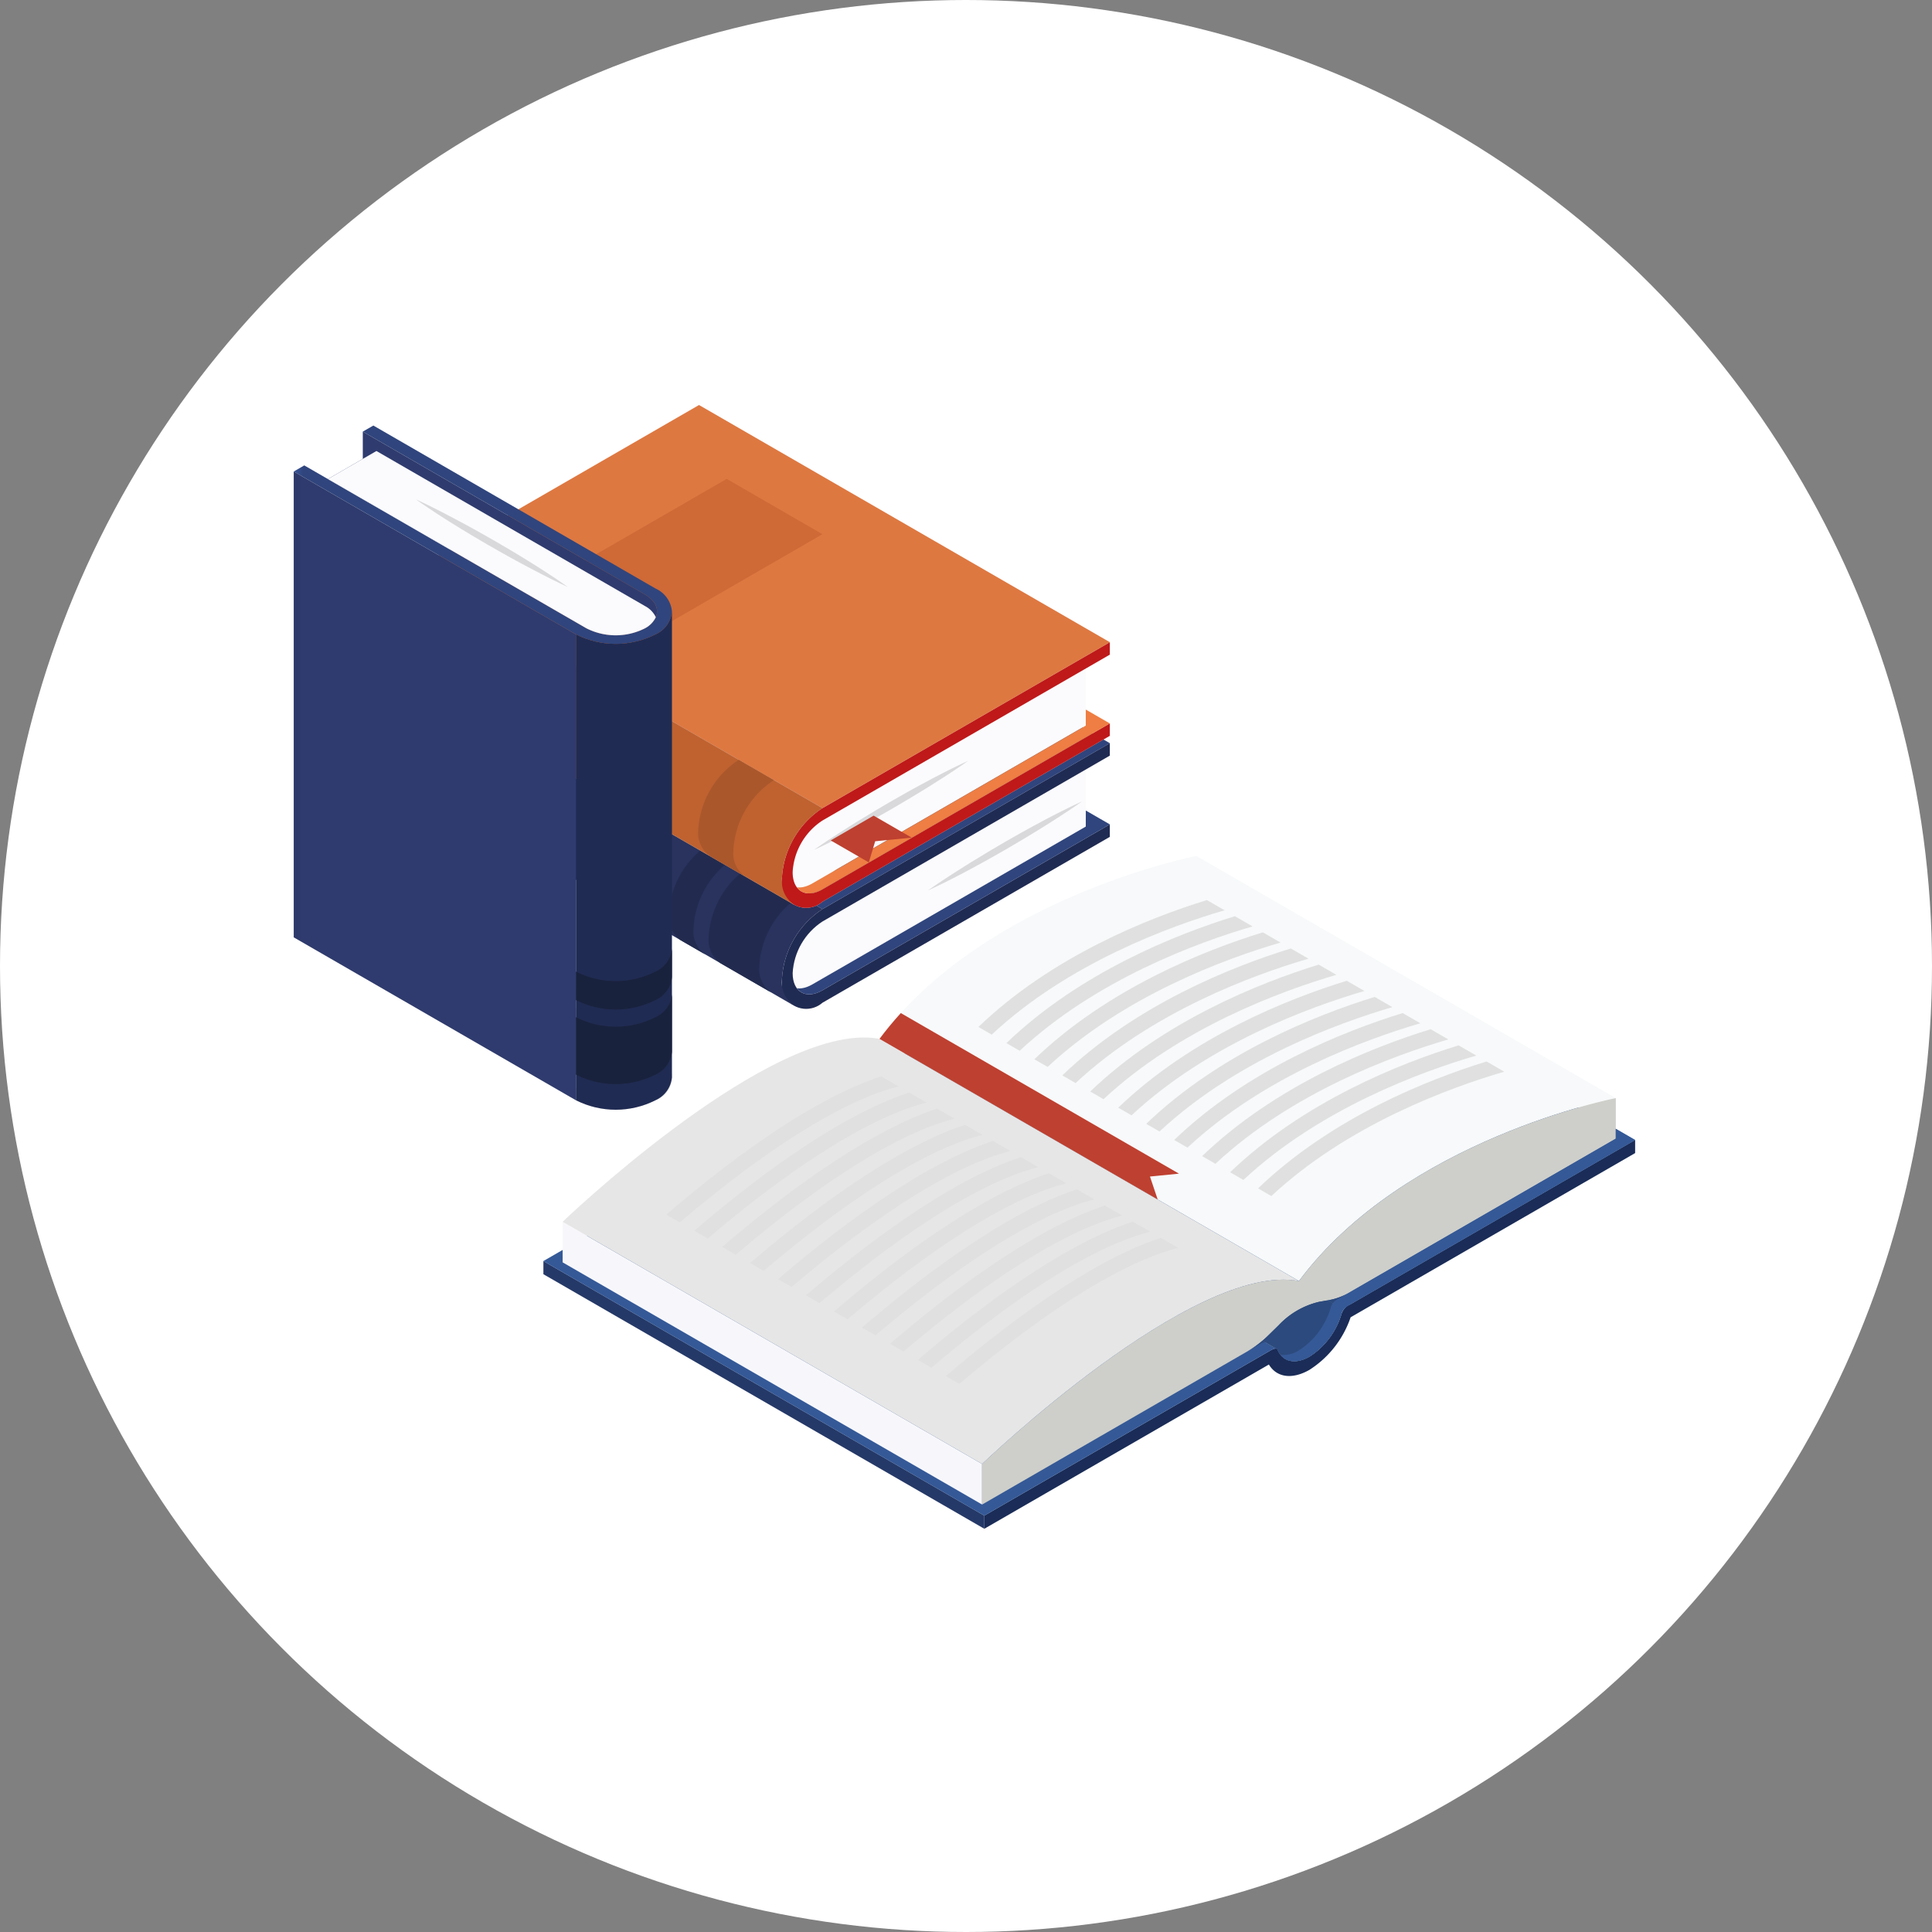 <svg xmlns="http://www.w3.org/2000/svg" xmlns:xlink="http://www.w3.org/1999/xlink" width="160" height="160" viewBox="0 0 160 160">
  <rect x="0" y="0" width="160" height="160" fill="#808080" stroke="none"/>
  <defs>
    <clipPath id="clip-path">
      <rect id="長方形_50283" data-name="長方形 50283" width="111.084" height="93.066" fill="none"/>
    </clipPath>
    <clipPath id="clip-path-2">
      <path id="パス_215975" data-name="パス 215975" d="M55.391,49.784A7.432,7.432,0,0,0,52.035,55.6a2.047,2.047,0,0,0,3.356,1.938L79.19,43.8V42.77l-23.8,13.739c-1.36.786-2.467.148-2.467-1.424a5.465,5.465,0,0,1,2.467-4.274l23.8-13.739V36.045Z" transform="translate(-52.035 -36.045)" fill="none"/>
    </clipPath>
    <linearGradient id="linear-gradient" x1="-1.489" y1="2.947" x2="-1.46" y2="2.947" gradientUnits="objectBoundingBox">
      <stop offset="0" stop-color="#1d2645"/>
      <stop offset="0.456" stop-color="#1f294e"/>
      <stop offset="1" stop-color="#202b53"/>
    </linearGradient>
    <clipPath id="clip-path-3">
      <path id="パス_215976" data-name="パス 215976" d="M77.556,44.55,54.909,57.625h0c-.075.044-.147.079-.219.114l-.068.031c-.054.023-.106.044-.158.063l-.095.033c-.049.016-.1.029-.145.04s-.078.017-.117.024c-.019,0-.038.006-.057.009a1.559,1.559,0,0,1-.411.008c.433.577,1.216.68,2.111.162L78.4,45.034l1.151-.664-.841-.485-1.151-.664Z" transform="translate(-53.638 -43.221)" fill="none"/>
    </clipPath>
    <linearGradient id="linear-gradient-2" x1="-1.608" y1="3.861" x2="-1.578" y2="3.861" gradientUnits="objectBoundingBox">
      <stop offset="0" stop-color="#365192"/>
      <stop offset="0.435" stop-color="#344e8d"/>
      <stop offset="0.924" stop-color="#30467f"/>
      <stop offset="1" stop-color="#30457d"/>
    </linearGradient>
    <clipPath id="clip-path-5">
      <path id="パス_215978" data-name="パス 215978" d="M12.565,24.5,46.588,44.145l23.8-13.739-.841-.486L36.363,10.762Z" transform="translate(-12.565 -10.762)" fill="none"/>
    </clipPath>
    <linearGradient id="linear-gradient-3" x1="-0.169" y1="1.519" x2="-0.155" y2="1.519" xlink:href="#linear-gradient-2"/>
    <clipPath id="clip-path-6">
      <path id="パス_215979" data-name="パス 215979" d="M8.245,34.259a2.356,2.356,0,0,0,.984,2.171L42.413,55.589h0l.839.485a2.358,2.358,0,0,1-.984-2.171,7.432,7.432,0,0,1,3.356-5.814L11.6,28.445a7.432,7.432,0,0,0-3.356,5.814" transform="translate(-8.245 -28.445)" fill="none"/>
    </clipPath>
    <linearGradient id="linear-gradient-4" x1="-0.171" y1="2.569" x2="-0.151" y2="2.569" gradientUnits="objectBoundingBox">
      <stop offset="0" stop-color="#293462"/>
      <stop offset="1" stop-color="#29335e"/>
    </linearGradient>
    <clipPath id="clip-path-8">
      <path id="パス_215989" data-name="パス 215989" d="M36.363,0l-23.8,13.74L46.588,33.383l23.8-13.739-.841-.486Z" transform="translate(-12.565 0)" fill="none"/>
    </clipPath>
    <linearGradient id="linear-gradient-5" x1="-0.169" y1="1.644" x2="-0.155" y2="1.644" gradientUnits="objectBoundingBox">
      <stop offset="0" stop-color="#ef8046"/>
      <stop offset="1" stop-color="#de7841"/>
    </linearGradient>
    <clipPath id="clip-path-10">
      <path id="パス_215994" data-name="パス 215994" d="M5.718,2.689,29.086,16.181c1.336.771,1.336,2.026,0,2.8a5.367,5.367,0,0,1-4.846,0L.873,5.487,0,5.991,23.368,19.483a7.3,7.3,0,0,0,6.593,0,2.315,2.315,0,0,0,1.363-1.9,2.315,2.315,0,0,0-1.363-1.9L6.592,2.185Z" transform="translate(0 -2.185)" fill="none"/>
    </clipPath>
    <linearGradient id="linear-gradient-6" x1="0" y1="4.98" x2="0.025" y2="4.98" xlink:href="#linear-gradient-2"/>
    <clipPath id="clip-path-12">
      <path id="パス_215996" data-name="パス 215996" d="M6.531,5.092,3.641,6.761,25.053,19.124a5.367,5.367,0,0,0,4.846,0c1.336-.772,1.336-2.027,0-2.8L6.531,2.834Z" transform="translate(-3.641 -2.834)" fill="none"/>
    </clipPath>
    <linearGradient id="linear-gradient-7" x1="-0.103" y1="5.326" x2="-0.074" y2="5.326" gradientUnits="objectBoundingBox">
      <stop offset="0" stop-color="#2c3869"/>
      <stop offset="1" stop-color="#2f3b6e"/>
    </linearGradient>
    <clipPath id="clip-path-14">
      <path id="パス_215998" data-name="パス 215998" d="M36.669,23.9a7.3,7.3,0,0,1-6.593,0V62.481a7.3,7.3,0,0,0,6.593,0,2.316,2.316,0,0,0,1.363-1.9V22a2.315,2.315,0,0,1-1.363,1.9" transform="translate(-30.076 -22)" fill="none"/>
    </clipPath>
    <linearGradient id="linear-gradient-8" x1="-2.937" y1="1.829" x2="-2.84" y2="1.829" xlink:href="#linear-gradient"/>
    <clipPath id="clip-path-15">
      <path id="パス_215999" data-name="パス 215999" d="M0,45.662,23.368,59.154V20.575L0,7.084Z" transform="translate(0 -7.084)" fill="none"/>
    </clipPath>
    <linearGradient id="linear-gradient-9" x1="0" y1="1.682" x2="0.033" y2="1.682" xlink:href="#linear-gradient-7"/>
    <clipPath id="clip-path-17">
      <path id="パス_216015" data-name="パス 216015" d="M28.664,82.676,63.4,102.732s17.489-16.8,26.24-15.15L54.9,67.526a6.967,6.967,0,0,0-1.284-.113c-9.067,0-24.956,15.263-24.956,15.263" transform="translate(-28.664 -67.413)" fill="none"/>
    </clipPath>
    <linearGradient id="linear-gradient-10" x1="-0.275" y1="0.838" x2="-0.263" y2="0.838" gradientUnits="objectBoundingBox">
      <stop offset="0" stop-color="#fff"/>
      <stop offset="0.496" stop-color="#fcfcfc"/>
      <stop offset="0.77" stop-color="#f4f4f4"/>
      <stop offset="0.989" stop-color="#e6e6e6"/>
      <stop offset="1" stop-color="#e6e6e6"/>
    </linearGradient>
  </defs>
  <g id="グループ_64135" data-name="グループ 64135" transform="translate(-880 -407)">
    <circle id="楕円形_25" data-name="楕円形 25" cx="80" cy="80" r="80" transform="translate(880 407)" fill="#fff"/>
    <g id="グループ_63199" data-name="グループ 63199" transform="translate(904.326 440.543)">
      <path id="パス_215972" data-name="パス 215972" d="M35.682,10.762,69.706,30.406,43.535,52.13,9.512,32.487Z" transform="translate(-2.122 -2.4)" fill="#e0e0e0"/>
      <g id="グループ_63164" data-name="グループ 63164" transform="translate(0 0)">
        <g id="グループ_63163" data-name="グループ 63163" clip-path="url(#clip-path)">
          <path id="パス_215973" data-name="パス 215973" d="M54.566,50.672A5.463,5.463,0,0,0,52.1,54.946c0,1.571,1.107,2.21,2.468,1.424L77.213,43.3V37.6Z" transform="translate(-11.62 -8.385)" fill="#fbfbfd"/>
          <path id="パス_215974" data-name="パス 215974" d="M79.19,43.8l-23.8,13.74A2.047,2.047,0,0,1,52.036,55.6a7.43,7.43,0,0,1,3.356-5.814l23.8-13.74v1.027L55.392,50.81a5.463,5.463,0,0,0-2.468,4.274c0,1.571,1.107,2.21,2.468,1.424l23.8-13.739Z" transform="translate(-11.606 -8.039)" fill="#e0e0e0"/>
        </g>
      </g>
      <g id="グループ_63166" data-name="グループ 63166" transform="translate(40.429 28.006)">
        <g id="グループ_63165" data-name="グループ 63165" clip-path="url(#clip-path-2)">
          <rect id="長方形_50284" data-name="長方形 50284" width="27.155" height="22.075" fill="url(#linear-gradient)"/>
        </g>
      </g>
      <g id="グループ_63168" data-name="グループ 63168" transform="translate(41.675 33.581)">
        <g id="グループ_63167" data-name="グループ 63167" clip-path="url(#clip-path-3)">
          <rect id="長方形_50285" data-name="長方形 50285" width="25.909" height="15.406" transform="translate(0 0)" fill="url(#linear-gradient-2)"/>
        </g>
      </g>
      <g id="グループ_63170" data-name="グループ 63170" transform="translate(0 0)">
        <g id="グループ_63169" data-name="グループ 63169" clip-path="url(#clip-path)">
          <path id="パス_215977" data-name="パス 215977" d="M67.582,49.633s.2-.144.549-.382.848-.574,1.447-.959c.3-.193.624-.4.967-.615s.7-.444,1.079-.667.761-.467,1.155-.7l1.191-.7,1.192-.677c.393-.227.78-.43,1.154-.638s.737-.4,1.08-.58.667-.35.967-.5c.6-.307,1.1-.547,1.447-.712s.549-.251.549-.251-.2.144-.549.382-.848.575-1.447.96c-.3.193-.624.4-.967.615s-.705.444-1.08.667-.761.467-1.154.695l-1.192.7-1.191.677c-.393.225-.78.43-1.155.638s-.736.4-1.079.579-.667.35-.967.5c-.6.307-1.1.548-1.447.712s-.549.252-.549.252" transform="translate(-15.073 -9.425)" fill="#d9d9db"/>
        </g>
      </g>
      <g id="グループ_63172" data-name="グループ 63172" transform="translate(9.763 8.362)">
        <g id="グループ_63171" data-name="グループ 63171" clip-path="url(#clip-path-5)">
          <rect id="長方形_50287" data-name="長方形 50287" width="57.821" height="66.767" transform="translate(-14.455 25.037) rotate(-60)" fill="url(#linear-gradient-3)"/>
        </g>
      </g>
      <g id="グループ_63174" data-name="グループ 63174" transform="translate(6.406 22.101)">
        <g id="グループ_63173" data-name="グループ 63173" clip-path="url(#clip-path-6)">
          <rect id="長方形_50288" data-name="長方形 50288" width="37.38" height="27.629" transform="translate(0 0)" fill="url(#linear-gradient-4)"/>
        </g>
      </g>
      <g id="グループ_63176" data-name="グループ 63176" transform="translate(0 0)">
        <g id="グループ_63175" data-name="グループ 63175" clip-path="url(#clip-path)">
          <path id="パス_215980" data-name="パス 215980" d="M47.579,49.218h0a7.43,7.43,0,0,0-3.356,5.814,2.356,2.356,0,0,0,.984,2.171l3.356,1.939h0l.84.485a2.358,2.358,0,0,1-.984-2.171,7.43,7.43,0,0,1,3.356-5.814Z" transform="translate(-9.863 -10.977)" fill="#222b4f"/>
          <path id="パス_215981" data-name="パス 215981" d="M43.332,46.766h0a7.43,7.43,0,0,0-3.356,5.814,2.356,2.356,0,0,0,.984,2.171l1.207.7h0l.84.485a2.356,2.356,0,0,1-.984-2.171,7.43,7.43,0,0,1,3.356-5.814Z" transform="translate(-8.916 -10.43)" fill="#222b4f"/>
          <path id="パス_215982" data-name="パス 215982" d="M35.682,0,69.706,19.644,43.535,41.368,9.512,21.725Z" transform="translate(-2.122 0)" fill="#e0e0e0"/>
          <path id="パス_215983" data-name="パス 215983" d="M54.566,39.91A5.463,5.463,0,0,0,52.1,44.184c0,1.571,1.107,2.21,2.468,1.424L77.213,32.533v-5.7Z" transform="translate(-11.62 -5.985)" fill="#fbfbfd"/>
          <path id="パス_215984" data-name="パス 215984" d="M79.19,33.034l-23.8,13.74a2.047,2.047,0,0,1-3.356-1.938,7.43,7.43,0,0,1,3.356-5.814l23.8-13.74v1.027l-23.8,13.739a5.463,5.463,0,0,0-2.468,4.274c0,1.571,1.107,2.21,2.468,1.424l23.8-13.739Z" transform="translate(-11.606 -5.639)" fill="#e0e0e0"/>
          <path id="パス_215985" data-name="パス 215985" d="M79.19,33.034l-23.8,13.74a2.047,2.047,0,0,1-3.356-1.938,7.43,7.43,0,0,1,3.356-5.814l23.8-13.74v1.027l-23.8,13.739a5.463,5.463,0,0,0-2.468,4.274c0,1.571,1.107,2.21,2.468,1.424l23.8-13.739Z" transform="translate(-11.606 -5.639)" fill="#bf191a"/>
          <path id="パス_215986" data-name="パス 215986" d="M78.707,33.123h0l-1.151-.664v1.329L54.909,46.863h0c-.075.044-.148.08-.22.114l-.068.031c-.053.023-.106.044-.157.063l-.1.033c-.049.016-.1.03-.145.041s-.078.016-.117.023l-.057.009a1.586,1.586,0,0,1-.41.007c.433.577,1.216.68,2.111.163L78.4,34.273l1.151-.665Z" transform="translate(-11.963 -7.239)" fill="#ee7e43"/>
          <path id="パス_215987" data-name="パス 215987" d="M55.44,45.307s.2-.144.549-.382.848-.574,1.447-.959c.3-.193.624-.4.967-.615s.7-.444,1.079-.667.761-.467,1.155-.7l1.191-.7,1.192-.677c.393-.227.78-.43,1.154-.638s.737-.4,1.08-.58.667-.35.967-.5c.6-.307,1.1-.547,1.447-.712s.549-.251.549-.251-.2.144-.549.382-.848.575-1.447.96c-.3.193-.624.4-.967.615s-.705.444-1.08.667-.761.467-1.154.695l-1.192.7-1.191.677c-.393.225-.78.43-1.155.638s-.736.4-1.079.579-.667.35-.967.5c-.6.307-1.1.548-1.447.712s-.549.252-.549.252" transform="translate(-12.365 -8.46)" fill="#d9d9db"/>
          <path id="パス_215988" data-name="パス 215988" d="M57.234,45.819l3.554-2.052,3.156,1.822-3.026.3-.528,1.752Z" transform="translate(-12.765 -9.762)" fill="#be4030"/>
        </g>
      </g>
      <g id="グループ_63178" data-name="グループ 63178" transform="translate(9.763 0)">
        <g id="グループ_63177" data-name="グループ 63177" clip-path="url(#clip-path-8)">
          <rect id="長方形_50290" data-name="長方形 50290" width="57.821" height="66.767" transform="translate(-14.455 25.037) rotate(-60)" fill="url(#linear-gradient-5)"/>
        </g>
      </g>
      <g id="グループ_63180" data-name="グループ 63180" transform="translate(0 0)">
        <g id="グループ_63179" data-name="グループ 63179" clip-path="url(#clip-path)">
          <path id="パス_215990" data-name="パス 215990" d="M11.6,17.684h0A7.43,7.43,0,0,0,8.245,23.5a2.356,2.356,0,0,0,.984,2.171L42.413,44.827l.84.485a2.357,2.357,0,0,1-.984-2.171,7.428,7.428,0,0,1,3.357-5.813Z" transform="translate(-1.839 -3.944)" fill="#bf6230"/>
          <path id="パス_215991" data-name="パス 215991" d="M46.473,37.817h0a7.43,7.43,0,0,0-3.356,5.814A2.357,2.357,0,0,0,44.1,45.8L46.169,47h0l.839.485a2.359,2.359,0,0,1-.983-2.171A7.43,7.43,0,0,1,49.382,39.5Z" transform="translate(-9.617 -8.434)" fill="#ab572c"/>
          <path id="パス_215992" data-name="パス 215992" d="M16.778,20.672h0a7.43,7.43,0,0,0-3.356,5.814,2.356,2.356,0,0,0,.984,2.171l2.068,1.193h0l.84.485a2.357,2.357,0,0,1-.984-2.171,7.43,7.43,0,0,1,3.356-5.814Z" transform="translate(-2.994 -4.611)" fill="#ab572c"/>
          <path id="パス_215993" data-name="パス 215993" d="M49.63,12.453,34.135,21.4,26.2,16.82,41.7,7.873Z" transform="translate(-5.844 -1.756)" fill="#cf6936"/>
        </g>
      </g>
      <g id="グループ_63182" data-name="グループ 63182" transform="translate(0 1.698)">
        <g id="グループ_63181" data-name="グループ 63181" clip-path="url(#clip-path-10)">
          <rect id="長方形_50292" data-name="長方形 50292" width="31.323" height="18.346" transform="translate(0 0)" fill="url(#linear-gradient-6)"/>
        </g>
      </g>
      <g id="グループ_63184" data-name="グループ 63184" transform="translate(0 0)">
        <g id="グループ_63183" data-name="グループ 63183" clip-path="url(#clip-path)">
          <path id="パス_215995" data-name="パス 215995" d="M6.592,51.838,29.96,65.329a2.01,2.01,0,0,1,0,3.806,7.3,7.3,0,0,1-6.592,0L0,55.644l.873-.5L24.241,68.631a5.362,5.362,0,0,0,4.846,0c1.336-.772,1.336-2.026,0-2.8L5.718,52.342Z" transform="translate(0 -11.562)" fill="#e0e0e0"/>
        </g>
      </g>
      <g id="グループ_63186" data-name="グループ 63186" transform="translate(2.829 2.202)">
        <g id="グループ_63185" data-name="グループ 63185" clip-path="url(#clip-path-12)">
          <rect id="長方形_50294" data-name="長方形 50294" width="27.594" height="17.061" transform="translate(0 0)" fill="url(#linear-gradient-7)"/>
        </g>
      </g>
      <g id="グループ_63188" data-name="グループ 63188" transform="translate(0 0)">
        <g id="グループ_63187" data-name="グループ 63187" clip-path="url(#clip-path)">
          <path id="パス_215997" data-name="パス 215997" d="M25.053,19.585a5.362,5.362,0,0,0,4.846,0,2.037,2.037,0,0,0,.9-.922,2.038,2.038,0,0,0-.9-.923L7.661,4.9,3.64,7.222Z" transform="translate(-0.812 -1.093)" fill="#fbfbfd"/>
        </g>
      </g>
      <g id="グループ_63190" data-name="グループ 63190" transform="translate(23.368 17.093)">
        <g id="グループ_63189" data-name="グループ 63189" clip-path="url(#clip-path-14)">
          <rect id="長方形_50296" data-name="長方形 50296" width="7.955" height="41.53" fill="url(#linear-gradient-8)"/>
        </g>
      </g>
      <g id="グループ_63192" data-name="グループ 63192" transform="translate(0 5.504)">
        <g id="グループ_63191" data-name="グループ 63191" clip-path="url(#clip-path-15)">
          <rect id="長方形_50297" data-name="長方形 50297" width="23.368" height="52.07" transform="translate(0 0)" fill="url(#linear-gradient-9)"/>
        </g>
      </g>
      <g id="グループ_63194" data-name="グループ 63194" transform="translate(0 0)">
        <g id="グループ_63193" data-name="グループ 63193" clip-path="url(#clip-path)">
          <path id="パス_216000" data-name="パス 216000" d="M13.042,10.061s.22.1.594.279.905.44,1.526.761c.312.159.649.333,1,.521s.723.381,1.1.59.77.418,1.158.64l1.179.67,1.161.681c.385.223.749.451,1.11.668s.7.43,1.022.633.625.4.9.577c.555.358,1,.665,1.316.881s.483.343.483.343-.221-.1-.6-.279-.905-.44-1.526-.76c-.312-.16-.649-.333-1-.521s-.723-.382-1.1-.59-.771-.417-1.157-.64l-1.179-.671-1.161-.681c-.385-.224-.749-.452-1.109-.668s-.7-.431-1.022-.634-.625-.4-.9-.576c-.555-.359-1-.665-1.317-.881s-.483-.343-.483-.343" transform="translate(-2.909 -2.244)" fill="#d9d9db"/>
          <path id="パス_216001" data-name="パス 216001" d="M30.076,69.457a7.293,7.293,0,0,0,6.592,0,2.316,2.316,0,0,0,1.364-1.9V62.8a2.315,2.315,0,0,1-1.364,1.9,7.3,7.3,0,0,1-6.592,0Z" transform="translate(-6.708 -14.006)" fill="#19223d"/>
          <path id="パス_216002" data-name="パス 216002" d="M30.076,62.2a7.3,7.3,0,0,0,6.592,0,2.316,2.316,0,0,0,1.364-1.9V57.941a2.313,2.313,0,0,1-1.363,1.9,7.293,7.293,0,0,1-6.592,0Z" transform="translate(-6.708 -12.923)" fill="#19223d"/>
          <path id="パス_216003" data-name="パス 216003" d="M134.618,83.023Z" transform="translate(-30.024 -18.517)" fill="#e0e0e0"/>
          <path id="パス_216004" data-name="パス 216004" d="M134.618,83.023Z" transform="translate(-30.024 -18.517)" fill="#e0e0e0"/>
          <path id="パス_216005" data-name="パス 216005" d="M97.423,105.136h0l-.029-.016.029.016" transform="translate(-21.722 -23.445)" fill="#fff"/>
          <path id="パス_216006" data-name="パス 216006" d="M97.423,105.136h0l-.029-.016Z" transform="translate(-21.722 -23.445)" fill="none" stroke="#1d1d1b" stroke-miterlimit="10" stroke-width="0.233"/>
          <path id="パス_216007" data-name="パス 216007" d="M100.557,97.362c-1.439.831-2.733.655-3.381-.429l-23.563,13.6v-1.089l23.6-13.623c.2-.117.474-.273.625-.186a.234.234,0,0,1,.1.168c.455.942,1.478,1.127,2.621.467a6.324,6.324,0,0,0,2.621-3.493,1.253,1.253,0,0,1,.727-.821l23.6-13.623v1.089l-23.563,13.6a8.344,8.344,0,0,1-3.381,4.334" transform="translate(-16.418 -17.472)" fill="#1a2c57"/>
          <path id="パス_216008" data-name="パス 216008" d="M63.13,113.416,26.611,92.332V91.243L63.13,112.327Z" transform="translate(-5.935 -20.35)" fill="#253968"/>
          <path id="パス_216009" data-name="パス 216009" d="M53.681,75.107l-1.113-.643-1.737-1c-.152-.088-.423.07-.625.186l-23.6,13.623.942.545,35.577,20.54,17.7-10.217,5.9-3.406c.2-.117.474-.273.625-.186Z" transform="translate(-5.935 -16.379)" fill="#355997"/>
          <path id="パス_216010" data-name="パス 216010" d="M31.573,88.738l-2.91-1.68v3.36L63.4,110.473v-3.36Z" transform="translate(-6.393 -19.417)" fill="#f7f7fb"/>
          <path id="パス_216011" data-name="パス 216011" d="M101.962,85.908l23.6-13.623L89.039,51.2l-23.6,13.623a1.867,1.867,0,0,0-.545.42l36.52,21.085a1.865,1.865,0,0,1,.544-.42" transform="translate(-14.474 -11.419)" fill="#355997"/>
          <path id="パス_216012" data-name="パス 216012" d="M100.33,90.358,63.811,69.273a.856.856,0,0,0-.183.4,6.324,6.324,0,0,1-2.621,3.493c-.081.047-.16.088-.239.126l-.061.028c-.061.027-.121.053-.181.075l-.058.022c-.064.023-.126.042-.188.059l-.04.011a2.153,2.153,0,0,1-.221.047h0l.565.326.549.317L94.8,93.618a.232.232,0,0,1,.1.168c.455.942,1.478,1.127,2.621.467a6.324,6.324,0,0,0,2.621-3.493.852.852,0,0,1,.183-.4" transform="translate(-13.386 -15.45)" fill="#2c4a7d"/>
          <path id="パス_216013" data-name="パス 216013" d="M88.677,48.061s-17.489,3.394-26.24,15.15l2.67,1.541L97.174,83.266c8.752-11.756,26.24-15.149,26.24-15.149Z" transform="translate(-13.926 -10.719)" fill="#f7f9fa"/>
          <path id="パス_216014" data-name="パス 216014" d="M99.614,89.023c-8.752-1.65-26.24,15.15-26.24,15.15v3.359l22.032-12.72a8.493,8.493,0,0,0,1.672-1.291l.864-.846a6.691,6.691,0,0,1,3.344-1.931l.864-.152a5.186,5.186,0,0,0,1.672-.639l22.032-12.72V73.874s-17.488,3.394-26.24,15.149" transform="translate(-16.365 -16.476)" fill="#cecfca"/>
        </g>
      </g>
      <g id="グループ_63196" data-name="グループ 63196" transform="translate(22.271 52.378)">
        <g id="グループ_63195" data-name="グループ 63195" clip-path="url(#clip-path-17)">
          <rect id="長方形_50299" data-name="長方形 50299" width="68.093" height="68.093" transform="translate(-17.66 17.659) rotate(-45)" fill="url(#linear-gradient-10)"/>
        </g>
      </g>
      <g id="グループ_63198" data-name="グループ 63198" transform="translate(0 0)">
        <g id="グループ_63197" data-name="グループ 63197" clip-path="url(#clip-path)">
          <path id="パス_216016" data-name="パス 216016" d="M112.035,94.57a5.172,5.172,0,0,1-1.672.639l-.162.029.431.249a1.875,1.875,0,0,1,.544-.419Z" transform="translate(-24.579 -21.092)" fill="#2c4a7d"/>
          <path id="パス_216017" data-name="パス 216017" d="M107.952,95.553a6.691,6.691,0,0,0-3.344,1.931l-.864.846c-.158.155-.319.3-.482.438l1.186.685a.232.232,0,0,1,.1.168,1.74,1.74,0,0,0,.2.326,2.391,2.391,0,0,0,1.527-.372,6.33,6.33,0,0,0,2.622-3.494.848.848,0,0,1,.183-.4l-.431-.249Z" transform="translate(-23.031 -21.284)" fill="#2c4a7d"/>
          <path id="パス_216018" data-name="パス 216018" d="M141.826,77.675Z" transform="translate(-31.632 -17.324)" fill="#1a2c57"/>
          <path id="パス_216019" data-name="パス 216019" d="M101.73,100.578l.861-.5c.2-.117.474-.273.625-.186l-.3-.171a8.071,8.071,0,0,1-1.19.853" transform="translate(-22.689 -22.242)" fill="#2c4a7d"/>
          <path id="パス_216020" data-name="パス 216020" d="M105.387,96.078a1.332,1.332,0,0,0,.2.141l.028.014a1.377,1.377,0,0,0,.225.1l.007,0a1.529,1.529,0,0,0,.249.054l.042,0a1.758,1.758,0,0,0,.265.009l.022,0a2.052,2.052,0,0,0,.267-.035l.04-.008a2.378,2.378,0,0,0,.289-.081l.052-.019a3.119,3.119,0,0,0,.3-.129c.072-.035.145-.074.218-.116a6.324,6.324,0,0,0,2.621-3.493.817.817,0,0,1,.062-.2c.006-.014.012-.027.019-.04a.931.931,0,0,1,.1-.16h0a1.865,1.865,0,0,1,.544-.42l23.6-13.623-.89-.514-.705-.407v.814l.037-.022L110.056,91.181a1.865,1.865,0,0,0-.544.42.852.852,0,0,0-.183.4,6.324,6.324,0,0,1-2.621,3.493,2.388,2.388,0,0,1-1.528.372,1.474,1.474,0,0,0,.18.187l.026.023" transform="translate(-23.459 -17.207)" fill="#355997"/>
          <path id="パス_216021" data-name="パス 216021" d="M64.908,75.833,63.466,75c-6.157,2.006-13.5,7.753-17.8,11.448l1.117.644c1.635-1.392,3.668-3.043,5.872-4.654,4.879-3.565,9.03-5.795,12.253-6.606" transform="translate(-10.185 -16.728)" fill="#e0e0e0"/>
          <path id="パス_216022" data-name="パス 216022" d="M70.868,79.274l-1.443-.833c-6.16,2.005-13.5,7.753-17.8,11.448l1.118.646c1.635-1.392,3.667-3.044,5.872-4.655,4.879-3.564,9.028-5.794,12.252-6.606" transform="translate(-11.514 -17.495)" fill="#e0e0e0"/>
          <path id="パス_216023" data-name="パス 216023" d="M67.888,77.553l-1.443-.833c-6.159,2.005-13.5,7.753-17.8,11.449l1.117.646c1.639-1.395,3.676-3.05,5.883-4.663,4.875-3.56,9.021-5.788,12.241-6.6" transform="translate(-10.85 -17.111)" fill="#e0e0e0"/>
          <path id="パス_216024" data-name="パス 216024" d="M73.849,81,72.4,80.161c-6.16,2.005-13.5,7.753-17.8,11.449l1.118.645c1.636-1.392,3.668-3.044,5.872-4.654,4.879-3.565,9.03-5.795,12.253-6.606" transform="translate(-12.179 -17.879)" fill="#e0e0e0"/>
          <path id="パス_216025" data-name="パス 216025" d="M61.927,74.112l-1.443-.833c-6.16,2.005-13.5,7.753-17.8,11.448l1.117.646c1.638-1.395,3.675-3.05,5.882-4.663,4.874-3.56,9.022-5.788,12.243-6.6" transform="translate(-9.52 -16.344)" fill="#e0e0e0"/>
          <path id="パス_216026" data-name="パス 216026" d="M58.945,72.391,57.5,71.557C51.341,73.562,44,79.31,39.7,83.006l1.118.646c1.636-1.392,3.669-3.044,5.872-4.654,4.879-3.565,9.029-5.8,12.252-6.607" transform="translate(-8.855 -15.96)" fill="#e0e0e0"/>
          <path id="パス_216027" data-name="パス 216027" d="M76.829,82.715l-1.445-.834c-6.161,2.005-13.5,7.753-17.8,11.449l1.118.646c1.636-1.392,3.669-3.044,5.873-4.655,4.879-3.565,9.029-5.795,12.252-6.606" transform="translate(-12.844 -18.262)" fill="#e0e0e0"/>
          <path id="パス_216028" data-name="パス 216028" d="M88.751,89.6l-1.441-.832c-6.158,2.006-13.5,7.753-17.8,11.448l1.118.646c1.637-1.395,3.674-3.05,5.882-4.662,4.874-3.561,9.021-5.788,12.24-6.6" transform="translate(-15.503 -19.798)" fill="#e0e0e0"/>
          <path id="パス_216029" data-name="パス 216029" d="M79.81,84.437,78.367,83.6c-6.159,2.005-13.5,7.753-17.8,11.448l1.117.646c1.639-1.395,3.676-3.05,5.882-4.662,4.875-3.561,9.022-5.788,12.243-6.6" transform="translate(-13.509 -18.647)" fill="#e0e0e0"/>
          <path id="パス_216030" data-name="パス 216030" d="M85.771,87.878l-1.444-.834c-6.16,2.005-13.5,7.753-17.8,11.449l1.118.646c1.639-1.394,3.676-3.05,5.882-4.662,4.875-3.56,9.021-5.788,12.242-6.6" transform="translate(-14.838 -19.414)" fill="#e0e0e0"/>
          <path id="パス_216031" data-name="パス 216031" d="M82.791,86.158l-1.44-.831c-6.158,2.007-13.5,7.753-17.8,11.447l1.117.645c1.635-1.392,3.668-3.044,5.872-4.654,4.879-3.565,9.029-5.795,12.252-6.607" transform="translate(-14.174 -19.031)" fill="#e0e0e0"/>
          <path id="パス_216032" data-name="パス 216032" d="M99.807,78.762l1.1.635c6.324-5.907,14.774-8.983,19.285-10.3l-1.463-.845c-4.874,1.5-12.84,4.666-18.921,10.508" transform="translate(-22.26 -15.223)" fill="#e0e0e0"/>
          <path id="パス_216033" data-name="パス 216033" d="M96.826,77.041l1.1.635c6.324-5.907,14.774-8.982,19.285-10.3l-1.463-.845c-4.874,1.5-12.84,4.666-18.921,10.508" transform="translate(-21.596 -14.839)" fill="#e0e0e0"/>
          <path id="パス_216034" data-name="パス 216034" d="M93.846,75.32l1.1.635c6.324-5.907,14.774-8.982,19.285-10.3l-1.463-.845c-4.874,1.5-12.84,4.666-18.921,10.508" transform="translate(-20.931 -14.455)" fill="#e0e0e0"/>
          <path id="パス_216035" data-name="パス 216035" d="M102.787,80.482l1.1.635c6.325-5.907,14.774-8.983,19.285-10.3l-1.463-.845c-4.874,1.5-12.84,4.665-18.921,10.507" transform="translate(-22.925 -15.607)" fill="#e0e0e0"/>
          <path id="パス_216036" data-name="パス 216036" d="M90.865,73.6l1.1.635c6.324-5.907,14.774-8.982,19.285-10.3l-1.463-.845c-4.874,1.5-12.84,4.666-18.921,10.508" transform="translate(-20.266 -14.071)" fill="#e0e0e0"/>
          <path id="パス_216037" data-name="パス 216037" d="M84.9,70.157l1.1.635c6.324-5.907,14.774-8.982,19.285-10.3l-1.463-.844c-4.874,1.5-12.84,4.665-18.921,10.507" transform="translate(-18.937 -13.304)" fill="#e0e0e0"/>
          <path id="パス_216038" data-name="パス 216038" d="M75.962,64.995l1.1.635c6.324-5.907,14.774-8.983,19.285-10.3l-1.463-.845c-4.874,1.5-12.84,4.666-18.921,10.508" transform="translate(-16.942 -12.152)" fill="#e0e0e0"/>
          <path id="パス_216039" data-name="パス 216039" d="M72.981,63.274l1.1.635C80.4,58,88.854,54.926,93.365,53.611L91.9,52.766c-4.874,1.5-12.84,4.666-18.921,10.508" transform="translate(-16.277 -11.769)" fill="#e0e0e0"/>
          <path id="パス_216040" data-name="パス 216040" d="M87.884,71.878l1.1.635c6.325-5.907,14.774-8.982,19.285-10.3l-1.463-.845c-4.874,1.5-12.84,4.666-18.921,10.508" transform="translate(-19.601 -13.688)" fill="#e0e0e0"/>
          <path id="パス_216041" data-name="パス 216041" d="M78.942,66.716l1.1.635c6.325-5.907,14.774-8.982,19.285-10.3l-1.463-.845c-4.874,1.5-12.84,4.666-18.921,10.508" transform="translate(-17.607 -12.536)" fill="#e0e0e0"/>
          <path id="パス_216042" data-name="パス 216042" d="M81.923,68.436l1.1.635c6.325-5.907,14.774-8.983,19.285-10.3l-1.463-.845c-4.874,1.5-12.84,4.666-18.921,10.508" transform="translate(-18.272 -12.92)" fill="#e0e0e0"/>
          <path id="パス_216043" data-name="パス 216043" d="M62.436,66.947l2.67,1.541L85.473,80.247l-.639-1.9,2.4-.239L64.2,64.811c-.618.679-1.209,1.391-1.764,2.136" transform="translate(-13.925 -14.455)" fill="#be4030"/>
        </g>
      </g>
    </g>
  </g>
</svg>
